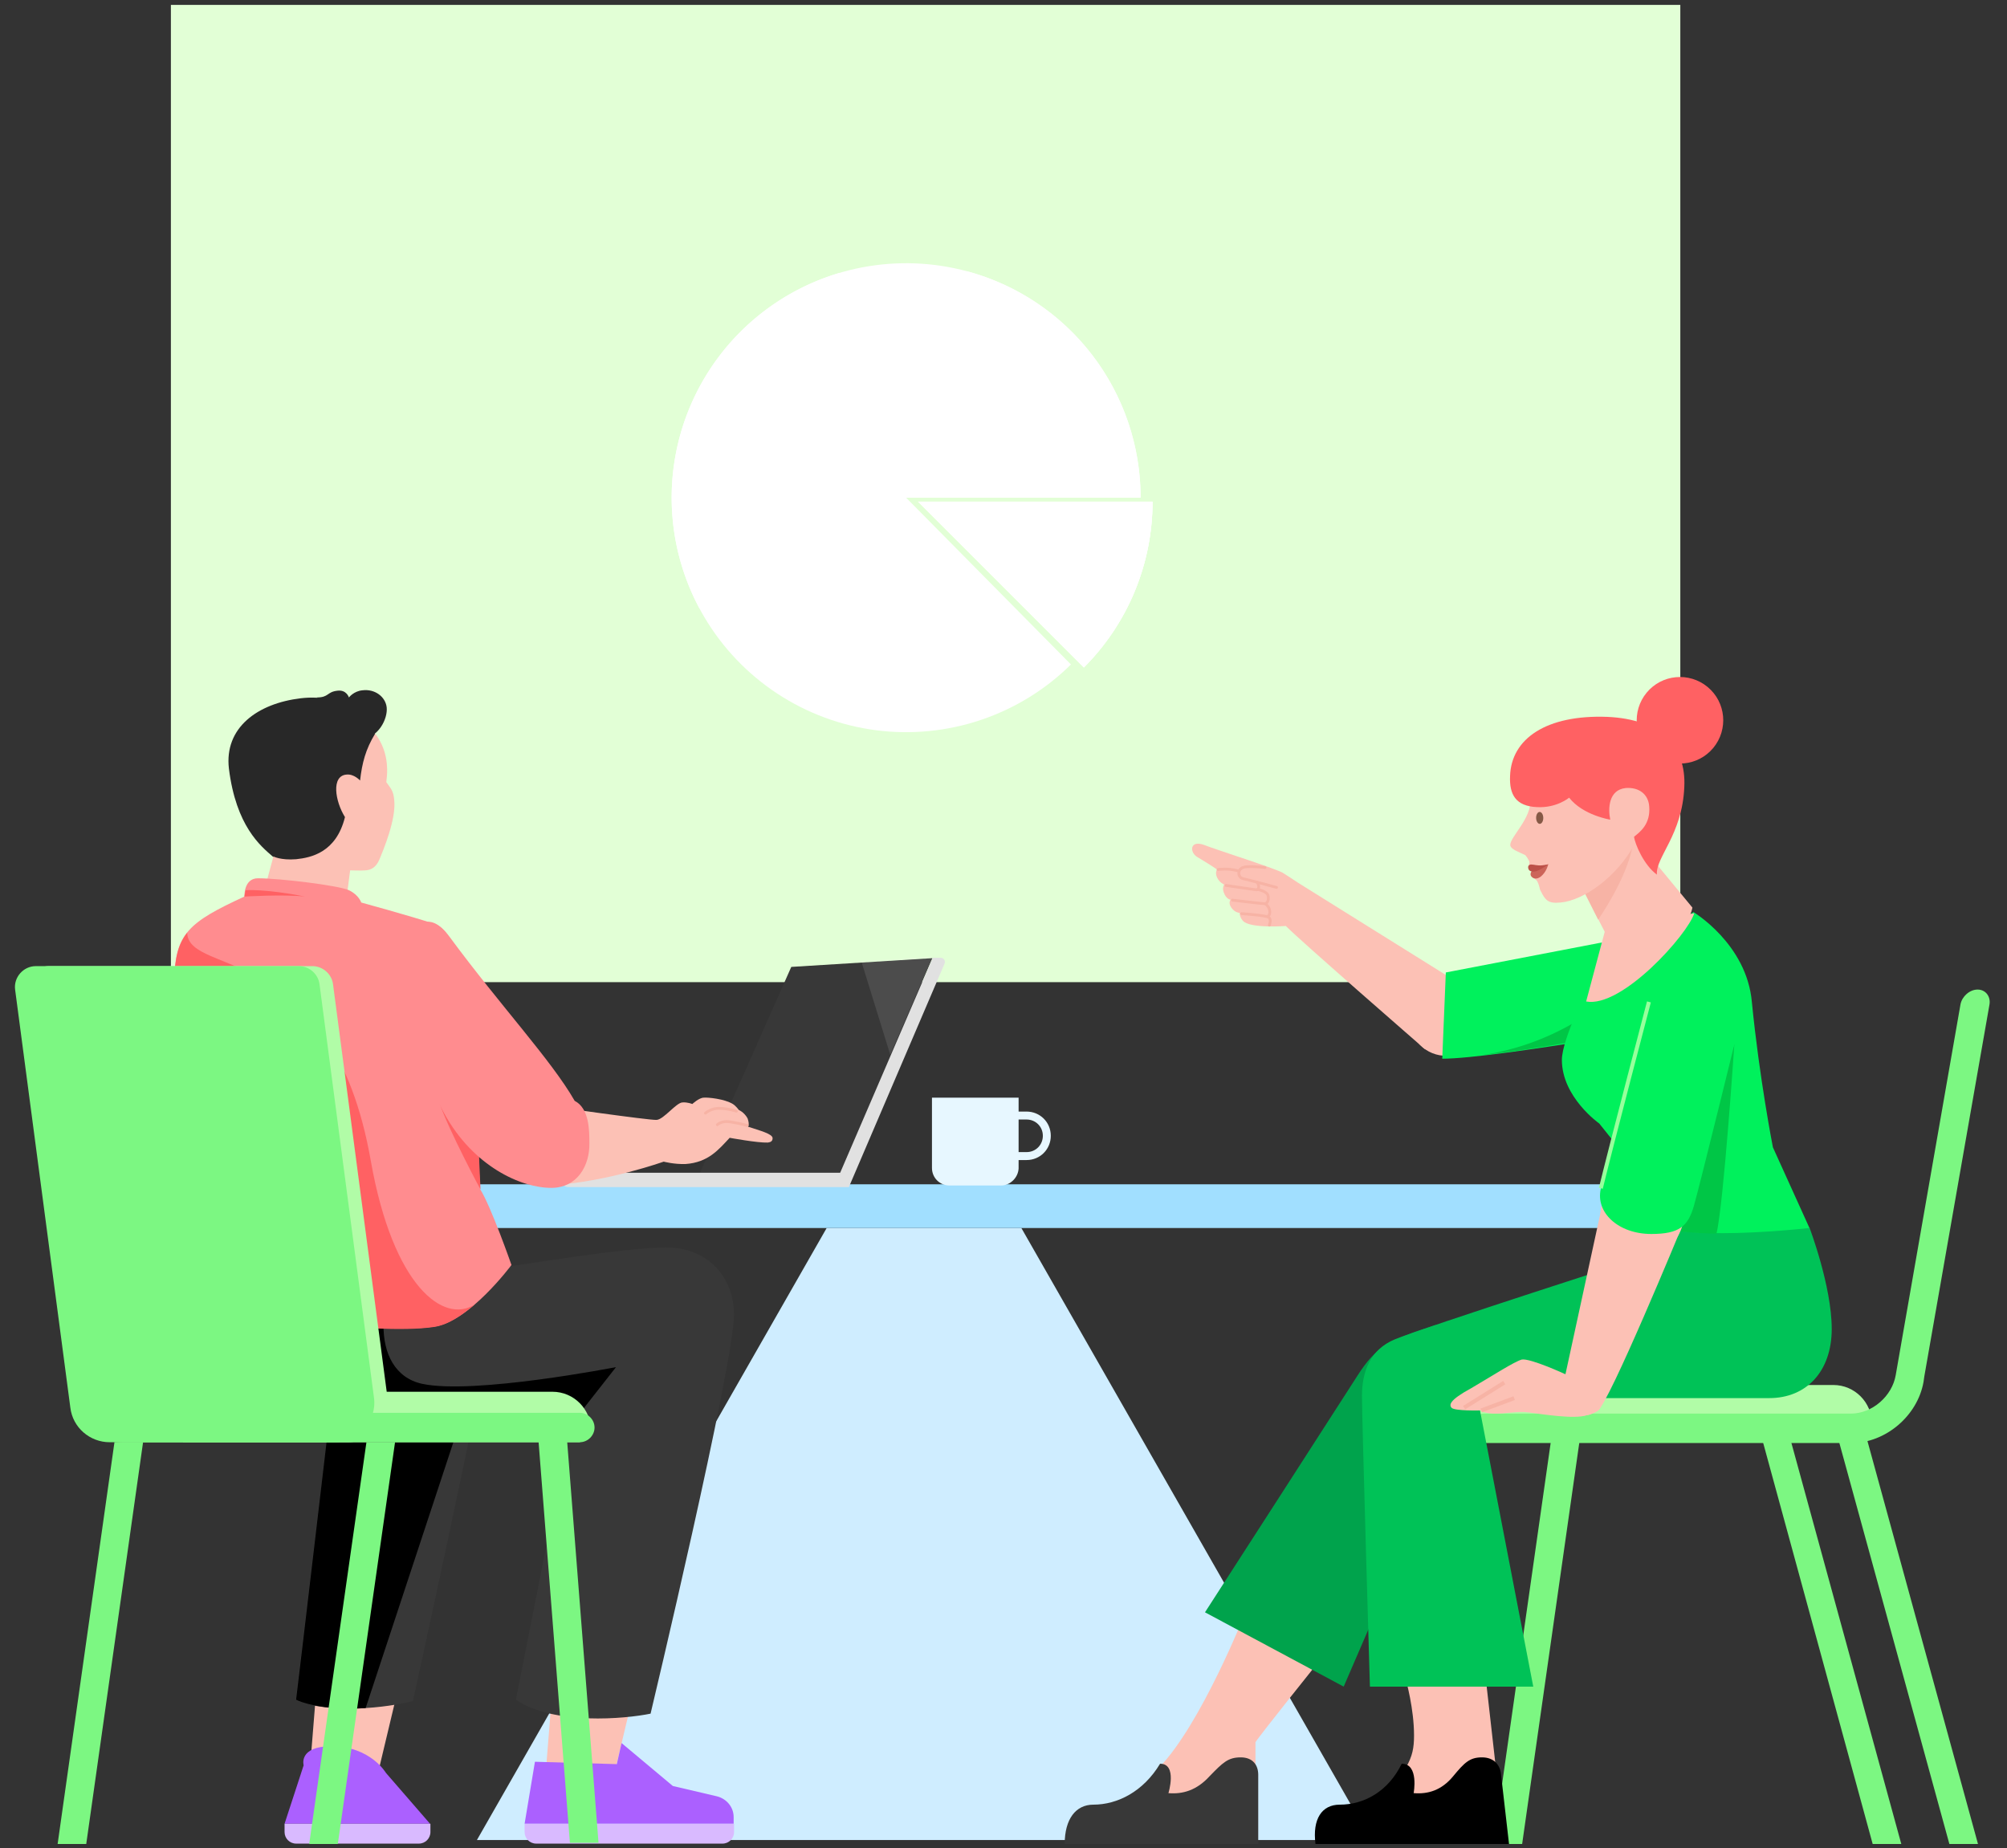 <?xml version="1.0" encoding="UTF-8"?> <svg xmlns="http://www.w3.org/2000/svg" xmlns:xlink="http://www.w3.org/1999/xlink" id="e0BkRvOpHA91" viewBox="0 0 505 465" shape-rendering="geometricPrecision" text-rendering="geometricPrecision"><rect x="0" y="0" width="505" height="465" fill="#333333" stroke="none"/><style> #e0BkRvOpHA918_tr {animation: e0BkRvOpHA918_tr__tr 5000ms linear infinite normal forwards}@keyframes e0BkRvOpHA918_tr__tr { 0% {transform: translate(228px,124px) rotate(-106.45deg)} 20% {transform: translate(228px,124px) rotate(-61.878deg)} 100% {transform: translate(228px,124px) rotate(-106.45deg)}} #e0BkRvOpHA921_to {animation: e0BkRvOpHA921_to__to 5000ms linear infinite normal forwards}@keyframes e0BkRvOpHA921_to__to { 0% {transform: translate(231px,125px)} 20% {transform: translate(230px,126px)} 100% {transform: translate(231px,125px)}} #e0BkRvOpHA922_tr {animation: e0BkRvOpHA922_tr__tr 5000ms linear infinite normal forwards}@keyframes e0BkRvOpHA922_tr__tr { 0% {transform: translate(232px,128px) rotate(0deg)} 20% {transform: translate(232px,128px) rotate(44.164deg)} 100% {transform: translate(232px,128px) rotate(0deg)}} #e0BkRvOpHA934_tr {animation: e0BkRvOpHA934_tr__tr 5000ms linear infinite normal forwards}@keyframes e0BkRvOpHA934_tr__tr { 0% {transform: translate(77.898px,224.792px) rotate(0deg)} 42% {transform: translate(77.898px,224.792px) rotate(0deg)} 50% {transform: translate(77.898px,224.792px) rotate(13.337deg)} 100% {transform: translate(77.898px,224.792px) rotate(13.337deg)}} #e0BkRvOpHA952_tr {animation: e0BkRvOpHA952_tr__tr 5000ms linear infinite normal forwards}@keyframes e0BkRvOpHA952_tr__tr { 0% {transform: translate(105.087px,238.798px) rotate(0deg)} 50% {transform: translate(105.087px,238.798px) rotate(0deg)} 60% {transform: translate(105.087px,238.798px) rotate(5.734deg)} 100% {transform: translate(105.087px,238.798px) rotate(5.734deg)}} #e0BkRvOpHA953_tr {animation: e0BkRvOpHA953_tr__tr 5000ms linear infinite normal forwards}@keyframes e0BkRvOpHA953_tr__tr { 0% {transform: translate(142.944px,293.389px) rotate(0deg)} 60% {transform: translate(142.944px,293.389px) rotate(0deg)} 66% {transform: translate(142.944px,293.389px) rotate(-1.564deg)} 70% {transform: translate(142.944px,293.389px) rotate(0deg)} 74% {transform: translate(142.944px,293.389px) rotate(-1.564deg)} 78% {transform: translate(142.944px,293.389px) rotate(0deg)} 100% {transform: translate(142.944px,293.389px) rotate(0deg)}} #e0BkRvOpHA981_tr {animation: e0BkRvOpHA981_tr__tr 5000ms linear infinite normal forwards}@keyframes e0BkRvOpHA981_tr__tr { 0% {transform: translate(432.4px,310.499px) rotate(0deg)} 10% {transform: translate(432.4px,310.499px) rotate(8.006deg)} 42% {transform: translate(432.4px,310.499px) rotate(8.006deg)} 50% {transform: translate(432.4px,310.499px) rotate(0deg)} 100% {transform: translate(432.4px,310.499px) rotate(0deg)}} #e0BkRvOpHA982_tr {animation: e0BkRvOpHA982_tr__tr 5000ms linear infinite normal forwards}@keyframes e0BkRvOpHA982_tr__tr { 0% {transform: translate(414.901px,243.102px) rotate(0deg)} 20% {transform: translate(414.901px,243.102px) rotate(17.018deg)} 30% {transform: translate(414.901px,243.102px) rotate(17.018deg)} 32% {transform: translate(414.901px,243.102px) rotate(22.762deg)} 40% {transform: translate(414.901px,243.102px) rotate(17.018deg)} 42% {transform: translate(414.901px,243.102px) rotate(22.762deg)} 60% {transform: translate(414.901px,243.102px) rotate(-51.13deg)} 94% {transform: translate(414.901px,243.102px) rotate(-51.13deg)} 100% {transform: translate(414.901px,243.102px) rotate(0deg)}} #e0BkRvOpHA983_tr {animation: e0BkRvOpHA983_tr__tr 5000ms linear infinite normal forwards}@keyframes e0BkRvOpHA983_tr__tr { 0% {transform: translate(362.898px,256.4px) rotate(0deg)} 20% {transform: translate(362.898px,256.4px) rotate(-19.399deg)} 30% {transform: translate(362.898px,256.4px) rotate(3.312deg)} 32% {transform: translate(362.898px,256.4px) rotate(-19.399deg)} 40% {transform: translate(362.898px,256.4px) rotate(3.312deg)} 42% {transform: translate(362.898px,256.4px) rotate(-19.399deg)} 60% {transform: translate(362.898px,256.4px) rotate(12.613deg)} 94% {transform: translate(362.898px,256.4px) rotate(12.613deg)} 100% {transform: translate(362.898px,256.4px) rotate(0deg)}} #e0BkRvOpHA996_tr {animation: e0BkRvOpHA996_tr__tr 5000ms linear infinite normal forwards}@keyframes e0BkRvOpHA996_tr__tr { 0% {transform: translate(426.302px,256.4px) rotate(0deg)} 10% {transform: translate(426.302px,256.4px) rotate(-8.222deg)} 42% {transform: translate(426.302px,256.4px) rotate(-8.222deg)} 50% {transform: translate(426.302px,256.4px) rotate(0deg)} 100% {transform: translate(426.302px,256.4px) rotate(0deg)}} #e0BkRvOpHA9100_tr {animation: e0BkRvOpHA9100_tr__tr 5000ms linear infinite normal forwards}@keyframes e0BkRvOpHA9100_tr__tr { 0% {transform: translate(397.648px,351.801px) rotate(0deg)} 10% {transform: translate(397.648px,351.801px) rotate(0deg)} 42% {transform: translate(397.648px,351.801px) rotate(0deg)} 60% {transform: translate(397.648px,351.801px) rotate(0deg)} 100% {transform: translate(397.648px,351.801px) rotate(0deg)}} #e0BkRvOpHA9108_tr {animation: e0BkRvOpHA9108_tr__tr 5000ms linear infinite normal forwards}@keyframes e0BkRvOpHA9108_tr__tr { 0% {transform: translate(412.702px,233.398px) rotate(-6.102deg)} 10% {transform: translate(412.702px,233.398px) rotate(3.611deg)} 42% {transform: translate(412.702px,233.398px) rotate(3.611deg)} 50% {transform: translate(412.702px,233.398px) rotate(-6.102deg)} 100% {transform: translate(412.702px,233.398px) rotate(-6.102deg)}} #e0BkRvOpHA9115_ts {animation: e0BkRvOpHA9115_ts__ts 5000ms linear infinite normal forwards}@keyframes e0BkRvOpHA9115_ts__ts { 0% {transform: translate(390.495px,203.273px) scale(1,1)} 20% {transform: translate(390.495px,203.273px) scale(1,1)} 22% {transform: translate(390.495px,203.273px) scale(1,0.2)} 24% {transform: translate(390.495px,203.273px) scale(1,1)} 60% {transform: translate(390.495px,203.273px) scale(1,1)} 62% {transform: translate(390.495px,203.273px) scale(1,0.2)} 64% {transform: translate(390.495px,203.273px) scale(1,1)} 66% {transform: translate(390.495px,203.273px) scale(1,0.2)} 68% {transform: translate(390.495px,203.273px) scale(1,1)} 100% {transform: translate(390.495px,203.273px) scale(1,1)}} </style><g transform="translate(0 0)"><path d="M120,463h225L256.993,309h-48.986L120,463Z" fill="#cfedff"></path><path d="M446,298h-427v11h427v-11Z" fill="#a1dfff"></path><path d="M251.9,298.299h-13c-2.5,0-4.4-2-4.4-4.4v-17.7h21.8v17.8c-.1,2.3-2.1,4.3-4.4,4.3Z" fill="#e7f7ff"></path><path d="M254.801,280.699h3.5c2.8,0,5.1,2.2,5.1,5.1c0,2.8-2.2,5.1-5.1,5.1h-3.5v-10.2Z" fill="none" stroke="#e7f7ff" stroke-width="2" stroke-linecap="round" stroke-linejoin="round" stroke-miterlimit="10"></path></g><g transform="translate(0 1.233)"><path d="M422.8,0L43,0v245.9h379.8v-245.9Z" fill="#e2ffd6"></path><g><g><path d="M287,124c0-8.972-2.046-17.826-5.983-25.888-3.937-8.062-9.66-15.12-16.735-20.638-7.076-5.517-15.316-9.348-24.094-11.202-8.779-1.853-17.865-1.68-26.566.506-8.702,2.187-16.79,6.329-23.65,12.111-6.859,5.783-12.31,13.054-15.937,21.26-3.627,8.207-5.334,17.132-4.992,26.098.342,8.965,2.724,17.735,6.965,25.641L228,124h59Z" fill="#fff"></path><circle r="59" transform="translate(228 124)" fill="#fff" fill-opacity="0"></circle><path d="M287,124c0-12.988-4.286-25.613-12.192-35.917-7.907-10.304-18.992-17.711-31.538-21.073L228,124h59Z" fill="#fff"></path></g><g id="e0BkRvOpHA918_tr" transform="translate(228,124) rotate(-106.45)"><g transform="translate(-228,-124)"><path d="M287,124c0-8.972-2.046-17.826-5.983-25.888-3.937-8.062-9.66-15.12-16.735-20.638-7.076-5.517-15.316-9.348-24.094-11.202-8.779-1.853-17.865-1.68-26.566.506-8.702,2.187-16.79,6.329-23.65,12.111-6.859,5.783-12.31,13.054-15.937,21.26-3.627,8.207-5.334,17.132-4.992,26.098.342,8.965,2.724,17.735,6.965,25.641L228,124h59Z" fill="#fff"></path><circle r="59" transform="translate(228 124)" fill="#fff" fill-opacity="0"></circle></g></g></g><g id="e0BkRvOpHA921_to" transform="translate(231,125)"><g transform="translate(-232,-128)"><g id="e0BkRvOpHA922_tr" transform="translate(232,128) rotate(0)"><g transform="translate(-232,-128)"><path d="M273.719,169.719c5.479-5.478,9.825-11.982,12.79-19.141C289.474,143.42,291,135.748,291,128h-59l41.719,41.719Z" fill="#fff"></path><path d="M273.719,169.719c5.479-5.478,9.825-11.982,12.79-19.141C289.474,143.42,291,135.748,291,128h-59l41.719,41.719Z" fill="#fff"></path><circle r="59" transform="matrix(-1 0 0-1 232 128)" fill="#fff" fill-opacity="0"></circle></g></g><g><path d="M273.719,169.719c5.479-5.478,9.825-11.982,12.79-19.141C289.474,143.42,291,135.748,291,128h-59l41.719,41.719Z" fill="#fff"></path><circle r="59" transform="matrix(-1 0 0-1 232 128)" fill="#fff" fill-opacity="0"></circle></g></g></g></g><g transform="translate(0 0)"><path d="M199.102,243.298l-23,51.9h35.2l23.3-54.1-35.5,2.2Z" fill="#383838"></path><path d="M216.699,241.799l7.3,23.6l10.7-24.7-18,1.1Z" opacity="0.1" fill="#fff"></path><path d="M142.998,298.698h70.6v-3.6h-72.2v2c0,1,.7,1.6,1.6,1.6Z" fill="#e1e1e1"></path><path d="M237.698,242.4l-24.1,56.3-2.2-3.6l23.3-54.1h2.1c.7.1,1.1.7.9,1.4Z" fill="#e1e1e1"></path><g id="e0BkRvOpHA934_tr" transform="translate(77.898,224.792) rotate(0)"><g transform="translate(-77.898,-224.792)"><path d="M57.599,193.4c-1.2-10.3,7.2-16.4,18.1-17.7c10.3-1.2,17.5,4.4,18.6,8.9s-3.7,25.4-3.7,25.4l-14,10.3c0,0-5.1-2.5-8-4.8-3-2.6-9.2-7.6-11-22.1Z" fill="#282828"></path><path d="M87.3,225.202l.8-6.2c0,0,2.7.1,3.9,0s2.6-.6,3.5-2.8s4.2-10,3.7-14.8c-.2-2.6-1-3.1-2-4.6.6-4.3,0-8.5-2.8-12.2-2.4,3.9-3.3,7.4-3.8,11.8c0,0-1.5-1.7-3.4-1.5-3.9.3-2.9,6.7-.4,10.7-2.2,8.9-8.5,10.2-12.3,10.6-3.9.3-5.7-.7-5.7-.7l-2.8,10.4c4.7-1.4,21.3-.7,21.3-.7Z" fill="#fcc1b5"></path><path d="M90.999,185.999c4.2-.4,6.6-5.1,6.3-8-.3-2.7-3-4.7-6.1-4.3-2.2.2-3.4,1.8-3.4,1.8s-.6-2-2.9-1.7c-2.7.3-2.1,1.7-5.2,1.7" fill="#282828"></path></g></g><path d="M100.298,424.401l-5.2,21.8h-17.2l1.8-22.4l20.6.6Z" fill="#fcc1b5"></path><path d="M124.098,330.801c-2.5,16.8-20.2,97.2-20.2,97.2-6.2,1.7-21,3.4-29.5-.2l8.8-73.6l40.9-23.4Z" fill="#383838"></path><path d="M74.5,427.699c.6-4.7,8.1-68.5,8.1-68.5h32.7L92,429.799c-7.2.5-14.2-.5-17.5-2.1Z"></path><path d="M108.202,458.898l-11.1-12.8c0,0-3.9-6.7-13.7-6.7-8.4,0-7,4.8-7,4.8l-4.8,14.7h36.6Z" fill="#ab60ff"></path><path d="M108.202,458.898h-36.6v2.1c0,1.6,1.3,2.9,2.9,2.9h30.9c1.6,0,2.9-1.3,2.9-2.9v-2.1h-.1Z" fill="#d9baff"></path><path d="M159.801,424.401l-5.2,21.8h-17.3l1.8-22.4l20.7.6Z" fill="#fcc1b5"></path><path d="M134.6,443.302l-2.6,15.6h52.6v-1.7c0-2.5-1.8-4.6-4.2-5.2l-11.1-2.6-12.9-10.8-1.2,5.3-20.6-.6Z" fill="#ab60ff"></path><path d="M184.6,458.898h-52.6v2.1c0,1.6,1.3,2.9,2.9,2.9h46.9c1.6,0,2.9-1.3,2.9-2.9v-2.1h-.1Z" fill="#d9baff"></path><path d="M163.698,431.198c-6.3,1.3-24.2,3-33.9-3.5l14.3-72.2h-12.9-50.8v-28.5c0,0,47.9-8.8,48.4-8.5.4.2,27.9-4.6,38.8-4.6s17.1,7.9,17.1,16.9c-.1,12.8-21,100.4-21,100.4Z" fill="#383838"></path><path d="M95.8,355.601h50.1l9.1-11.6c0,0-35.8,7-48.8,4.2-6.8-1.5-9.8-7.6-9.7-14.9l-24.5,3l23.8,19.3Z"></path><path d="M90.898,227.1c0,0-.6-1.9-3.1-3.1-2.6-1.2-17.4-3-22.9-3-3.6,0-3.4,4.6-3.4,4.6-13.9,6.4-17.6,9.4-17.6,21.2s9.7,50.7,9.7,50.7v32.4c0,0,40.5,6.2,55.7,3.9c8.8-1.2,19.4-15.5,19.4-15.5s-5.2-14.9-7.9-19.1c-.2-3.1-.4-9-.4-9c0-20.4-1.9-54.5-11-57.7-6.4-2.1-18.5-5.4-18.5-5.4Z" fill="#ff8c8f"></path><path d="M61.5,225.601c0,0,9.9-.6,15.3,0-10.2-2-15-1.6-15-1.6l-.3,1.6Z" fill="#ff6163"></path><path d="M47.101,234.699c.3,11.2,36.5,1.9,46.2,57.4c5.6,31.7,18.4,41.2,26.2,36.1-3.3,2.8-6.8,5.2-10.3,5.7-15.2,2.3-55.7-3.9-55.7-3.9v-32.4c0,0-9.7-38.9-9.7-50.7.2-5.7,1-9.3,3.3-12.2Z" fill="#ff6163"></path><path d="M120.902,299.302c0,0-7.9-14.7-10.3-21.7c7.4,8.2,9.9,12.7,9.9,12.7l.4,9Z" fill="#ff6163"></path><g id="e0BkRvOpHA952_tr" transform="translate(105.087,238.798) rotate(0)"><g transform="translate(-105.087,-238.798)"><g id="e0BkRvOpHA953_tr" transform="translate(142.944,293.389) rotate(0)"><g transform="translate(-142.944,-293.389)"><path d="M188.201,283.498c3,1,6.2,1.8,6.2,2.9c0,.7-.4,1-1.2,1.1-2.6.1-9.6-1.2-9.6-1.2-2.8,3-5.4,6.2-11.1,6.6-2.9.1-5.5-.6-5.5-.6s-14.6,5.2-28.2,5.9l.1-19.8c0,0,24.4,3.5,26.3,3.4c1.8-.1,4.9-4.3,6.5-4.4c1.3-.1,2.5.4,2.5.4s1.7-1.6,2.9-1.6c1-.1,5.2.3,7.3,1.6.8.5,1.5,1.5,1.5,1.5s1.3.5,2.2,2.1c.6,1.7.1,2.1.1,2.1Z" fill="#fcc1b5"></path><path d="M180.5,282.999c0,0,1.1-1.1,3.3-.7c2.5.4,4.2.9,4.2.9" fill="none" stroke="#f7b3a5" stroke-width="0.7" stroke-linecap="round" stroke-miterlimit="10"></path><path d="M177.5,280.098c0,0,1.6-1.4,3.8-1.2c2.2.1,4,.7,4,.7" fill="none" stroke="#f7b3a5" stroke-width="0.7" stroke-linecap="round" stroke-miterlimit="10"></path></g></g><path d="M138.699,298.901c-7.6,0-19.6-5.4-26.9-18.7-6.2-11.4-14.1-27.7-14.1-27.7s4.8-31.1,15.4-16.8c12.9,17.5,25.6,31,31.5,41.3c3.7,1.9,3.7,7.5,3.7,10.7.1,5.4-2.9,11.2-9.6,11.2Z" fill="#ff8c8f"></path></g></g><path d="M145.902,362.899h-99.8v-12.7h92.9c5.4,0,9.7,4.4,9.7,9.7l-2.8,3Z" fill="#b1fca7"></path><path d="M30.901,362.902h56.7c5.9,0,10.7-5.3,9.9-11.2l-13.7-104c-.3-2.6-2.6-4.6-5.2-4.6h-66.3c-3.1,0-5.6,2.8-5.2,5.9l13.9,105.2c.7,5,4.9,8.7,9.9,8.7Z" fill="#b1fca7"></path><path d="M27.6,362.902h56.6c5.9,0,10.7-5.3,9.9-11.2l-13.7-104c-.3-2.6-2.6-4.6-5.2-4.6h-66.2c-3.1,0-5.6,2.8-5.2,5.9L17.7,354.202c.6,5,4.9,8.7,9.9,8.7Z" fill="#7cf782"></path><path d="M29.499,362.9h116.4c2,0,3.7-1.7,3.7-3.7s-1.7-3.7-3.7-3.7h-116.5c-2,0-3.7,1.7-3.7,3.7.1,2.1,1.8,3.7,3.8,3.7Z" fill="#7cf782"></path><path d="M143.4,463.702h7.2l-7.9-101.1h-7.2l7.9,101.1Z" fill="#7cf782"></path><path d="M77.801,463.998h7.2l14.4-101.1h-7.2l-14.4,101.1Z" fill="#7cf782"></path><path d="M14.5,463.998h7.2L36,362.898h-7.2l-14.3,101.1Z" fill="#7cf782"></path></g><g><path d="M375.801,463.998h7.2l14.4-101.1h-7.2l-14.4,101.1Z" fill="#7cf782"></path><path d="M470.998,361.2h-102.6v-12.7h92.9c5.4,0,9.7,4.4,9.7,9.7v3Z" fill="#b1fca7"></path><path d="M484.202,346.3l16.4-93.6c.3-2-1-3.7-3-3.7s-3.9,1.7-4.3,3.7l-16.3,93.3c-.9,5.3-5.9,9.7-11.3,9.7h-92.3c-2,0-3.9,1.7-4.3,3.7-.3,2,1,3.7,3,3.7h93.8c8.5,0,16.6-6.8,18.1-15.4l.2-1.4Z" fill="#7cf782"></path><path d="M497.701,463.999h-7.2l-28.2-102.8h7.2l28.2,102.8Z" fill="#7cf782"></path><path d="M478.402,463.998h-7.2l-27.6-101.1h7.1l27.7,101.1Z" fill="#7cf782"></path></g><g transform="translate(0 0)"><g transform="translate(0 0)"><g transform="translate(0 0)"><path d="M291.798,444.602l-1.9,5.3.6,6.6l25.4-10v-8.1c.4-.9,17.2-21.9,17.2-21.9l-19.9-10.4c0,.1-11,27.7-21.4,38.5Z" fill="#fcc1b5"></path><path d="M361.199,333.398c-11.9,3.9-14.9,5.4-19.6,12.7-3.3,5.2-38.4,59.6-38.4,59.6l34.9,18.7l26.6-61.6" fill="#00a34c"></path><path d="M316.598,463.999h-48.7c0-6.3,2.8-9.9,7.2-9.9c6.1,0,12.6-3.3,16.8-10.3c4.4,0,2.1,7.4,2.1,7.4c3.6.3,7.1-.7,10.3-4.2c3.4-3.5,4.7-4.8,7.9-4.8c3,0,4.4,1.9,4.4,4.4c0,3.6,0,17.4,0,17.4Z" fill="#383838"></path></g><g transform="translate(0 0)"><path d="M373.898,422.801l2.7,23.9-24.1,9.9-.6-6.6l1.9-5.3c1.6-2.8,2-4.9,2-8c0-6.8-2-13.8-2-13.8h20.1v-.1Z" fill="#fcc1b5"></path><path d="M379.7,463.999h-48.7c-.8-6.3,1.6-9.9,6.1-9.9c6.1,0,12.2-3.3,15.6-10.3c4.4,0,3,7.4,3,7.4c3.6.3,7-.7,9.9-4.2s4.2-4.8,7.3-4.8c3,0,4.6,1.9,4.8,4.4.4,3.6,2,17.4,2,17.4Z"></path><path d="M344.699,424.398h41.1l-14-72.6c0,0,64.1,0,73.4,0s15.7-6.7,15.7-17.4c0-10.8-5.6-25.5-5.6-25.5h-38.3l-2.4,7c0,0-56,18-63.6,21.1-6.3,2.6-8.3,8.2-8.3,14.3c0,6,2,73.1,2,73.1Z" fill="#00c257"></path></g></g><g id="e0BkRvOpHA981_tr" transform="translate(432.4,310.499) rotate(0)"><g transform="translate(-432.4,-310.499)"><g id="e0BkRvOpHA982_tr" transform="translate(414.901,243.102) rotate(0)"><g transform="translate(-414.901,-243.102)"><g id="e0BkRvOpHA983_tr" transform="translate(362.898,256.4) rotate(0)"><g transform="translate(-362.898,-256.4)"><path d="M323.398,232.998c3.5,3.6,35,31,35,31l11.3-14.9-43.1-26.9c-1.7-1.1-2.7-1.8-4-2.6-2.5-1.3-16.2-5.6-19.8-7-3.6-1.3-3.7,1.9-1.6,3.1c3.7,2.2,4.9,3.1,4.9,3.1s-.6.7,0,2s1.8,1.8,1.8,1.8-.6.7-.1,2c.6,1.7,1.7,1.8,1.7,1.8s-.7.7.2,2s2.1,1.3,2.1,1.3-.1,1,.8,2c1.8,2,10.8,1.3,10.8,1.3Z" transform="translate(.143 0)" fill="#fcc1b5"></path><path d="M321.202,223.299c0,0-7-1.9-8.4-2.2-1.5-.3-1.7-2.9.9-3s4.6.2,4.6.2" fill="none" stroke="#f7b3a5" stroke-width="0.7" stroke-linecap="round" stroke-miterlimit="10"></path><path d="M306.5,218.801c0,0,2.4-.4,4.9.3" fill="none" stroke="#f7b3a5" stroke-width="0.7" stroke-linecap="round" stroke-miterlimit="10"></path><path d="M316.3,222c0,0,.5.6.4,1.3s-.6.6-.6.6c-.2,0-7.6-1.1-7.6-1.1" fill="none" stroke="#f7b3a5" stroke-width="0.7" stroke-linecap="round" stroke-miterlimit="10"></path><path d="M316.402,223.801c0,0,2.5.4,2.7,1.7s-.4,1.9-.9,1.9-8.1-.9-8.1-.9" fill="none" stroke="#f7b3a5" stroke-width="0.7" stroke-linecap="round" stroke-miterlimit="10"></path><path d="M312.398,229.898c0,0,6,.4,6.8.9s.2,2,.2,2" fill="none" stroke="#f7b3a5" stroke-width="0.7" stroke-linecap="round" stroke-miterlimit="10"></path><path d="M318.602,227.602c0,0,.8.6.9,1.7s-.6,1.3-.6,1.3" fill="none" stroke="#f7b3a5" stroke-width="0.7" stroke-linecap="round" stroke-miterlimit="10"></path></g></g><g transform="translate(0 0)"><path d="M372.5,259.9c1.9-4.8-.4-10.2-5.1-12.1-4.8-1.9-10.2.4-12.1,5.1-1.9,4.8.4,10.2,5.1,12.1s10.2-.4,12.1-5.1Z" fill="#fcc1b5"></path><path d="M363.798,244.698l58.8-11.3l7.024,23.251c0,0-53.124,9.749-66.724,9.749l.9-21.7Z" fill="#00f15c"></path><path d="M373,265.499c19.2-2.1,46.308-7.888,46.308-7.888s8.192-13.112,3.292-24.412c-20.1,26.3-40.4,30.8-49.6,32.3Z" fill="#00c646"></path></g></g></g><path d="M446.1,288.7l9.2,20.3c0,0-11.7,1.3-21.9,1.3s-16.4-1.3-16.4-1.3l-2.1-10.7-12.5-15.6c0,0-9.4-6.6-9.4-16c0-5.4,7.1-19.2,7.1-19.2l26-18c0,0,13.4,8,14.7,22.6c1.9,19.3,5.3,36.6,5.3,36.6Z" fill="#00f15c"></path><g id="e0BkRvOpHA996_tr" transform="translate(426.302,256.4) rotate(0)"><g transform="translate(-426.302,-256.4)"><path d="M436.399,262.699c0,0-2.7,40.4-4.5,47.7-5.2,0-11.7-.8-11.7-.8l16.2-46.9Z" fill="#00c646"></path><g transform="translate(0 0)"><path d="M393.9,345.798l9.2-42.4l20,5.5c0,0-18.3,44.4-21.1,46.1-1.9,1.1-2.8,1.1-2.8,1.1-2.8,1.1-6.2-6.8-5.3-10.3" fill="#fcc1b5"></path><g id="e0BkRvOpHA9100_tr" transform="translate(397.648,351.801) rotate(0)"><g transform="translate(-397.648,-351.801)"><path d="M393.9,345.798c5.258-4.449,11.311,7.152,8.1,9.2-1.9,1.1-2.8,1.1-2.8,1.1-2.8,1.1-11.6-.3-14.5-.7s-5.9.4-9,.3c-1.5-.1-2.5-.3-3.1-.8c0,0-6.7.2-7.4-.7-.5-.7-.7-1.8,5-4.9c5.8-3.4,10.7-6.6,12.7-7.2c2.1-.4,11,3.7,11,3.7" fill="#fcc1b5"></path><path d="M372.699,354.901l8.3-3.1" fill="none" stroke="#f7b3a5" stroke-miterlimit="10"></path><path d="M368.398,354.198l10.1-6.3" fill="none" stroke="#f7b3a5" stroke-miterlimit="10"></path></g></g><path d="M422.901,309.601c2.2-5.3-.4-11.4-5.8-13.6-5.3-2.2-11.4.4-13.6,5.8-2.2,5.3.4,11.4,5.8,13.6c5.3,2.1,11.4-.4,13.6-5.8Z" fill="#fcc1b5"></path></g><path d="M437.899,256.699c0,0-10.2,41.6-11.7,46.8-1.5,5.1-3.7,7-10.7,7-8.3,0-14.1-5.4-12.7-11.4c2.7-11.1,12.1-46.9,12.1-46.9" fill="#00f15c"></path><path d="M402.801,299.002c2.7-11.1,12.1-46.9,12.1-46.9" fill="none" stroke="#98ff9c" stroke-miterlimit="10"></path></g></g><path d="M403.902,233.999l-4.8,18c9,1.7,25.6-16.9,27.2-22.2l-22.4,4.2" fill="#fcc1b5"></path><g id="e0BkRvOpHA9108_tr" transform="translate(412.702,233.398) rotate(-6.102)"><g transform="translate(-412.702,-233.398)"><path d="M399.602,222.799l4.3,11.2c1.993,1.948,2.59,4.319,8.8,4.784c4.611.295,12-3.684,13.6-8.984l-12.6-19.1-14.1,12.1Z" fill="#fcc1b5"></path><path d="M402.399,230.3c2.8-3.3,9.7-12.1,11.2-19.8l-13.9,12.6l2.7,7.2Z" fill="#f7b3a5"></path><path d="M388.698,198.202c-.1,4.9-6.2,9.1-6.3,11.1c0,1.1,2.1,2,3.5,2.9c0,0,.5.7.8,1.6.2.7-.4.8-.1,1.8.1.2,1,.2,1.1.6s-.7,1.2-.6,1.4c.1.5.9,1,1.1,1.5.5,1.3.3,1.9.6,2.5.9,2.4,1.5,3.4,4.7,3.4c5.7.1,14.7-4.8,20.1-12.7l11.8-7-.7-11.4-6.5-6.3-29.5,10.6Z" fill="#fcc1b5"></path><path d="M408.102,205.601c-.3-2.9.4-7.5,4.7-7.5c3.4.1,5.5,2.2,5.4,5.2-.1,4.5-3,6.2-4.6,7.2c0,1.8,1.7,7.4,4.7,10.1.1-4.4,7.4-9.2,9.2-21.2c1.6-10.2-4.2-17.6-17.4-19.6-15.2-2.2-24.6,2.9-25.9,12.2-.7,4.6.6,7.7,5.9,8.5c4.9.8,8.3-1.5,8.3-1.5c3,4.8,9.7,6.6,9.7,6.6Z" fill="#ff6163"></path><path d="M435.801,190.399c4.3-4.2,4.4-11.1.2-15.4s-11.1-4.4-15.4-.2-4.4,11.1-.2,15.4s11.1,4.4,15.4.2Z" fill="#ff6163"></path><path d="M391.4,215.102c0,0-.5,1.5-1.7,2.5-1.1,1-2.2.9-2.7.3-.6-.6-.2-1.4.3-1.7.6-.3,4.1-1.1,4.1-1.1Z" fill="#cc655a"></path><g id="e0BkRvOpHA9115_ts" transform="translate(390.495,203.273) scale(1,1)"><path d="M391.392,203.356c.076-.825-.263-1.531-.758-1.577-.495-.045-.958.586-1.035,1.411-.076.825.263,1.531.758,1.577.495.045.958-.586,1.035-1.411Z" transform="translate(-390.495,-203.273)" fill="#865946"></path></g><path d="M391.401,215.099c0,0-1.5,1-3.1,1.4-1.2.2-1.9-.2-2-.8s.101-1,.801-1c.8.1,1.499.5,2.699.5s1.6-.1,1.6-.1Z" fill="#bc5048"></path></g></g></g></g></g></svg> 